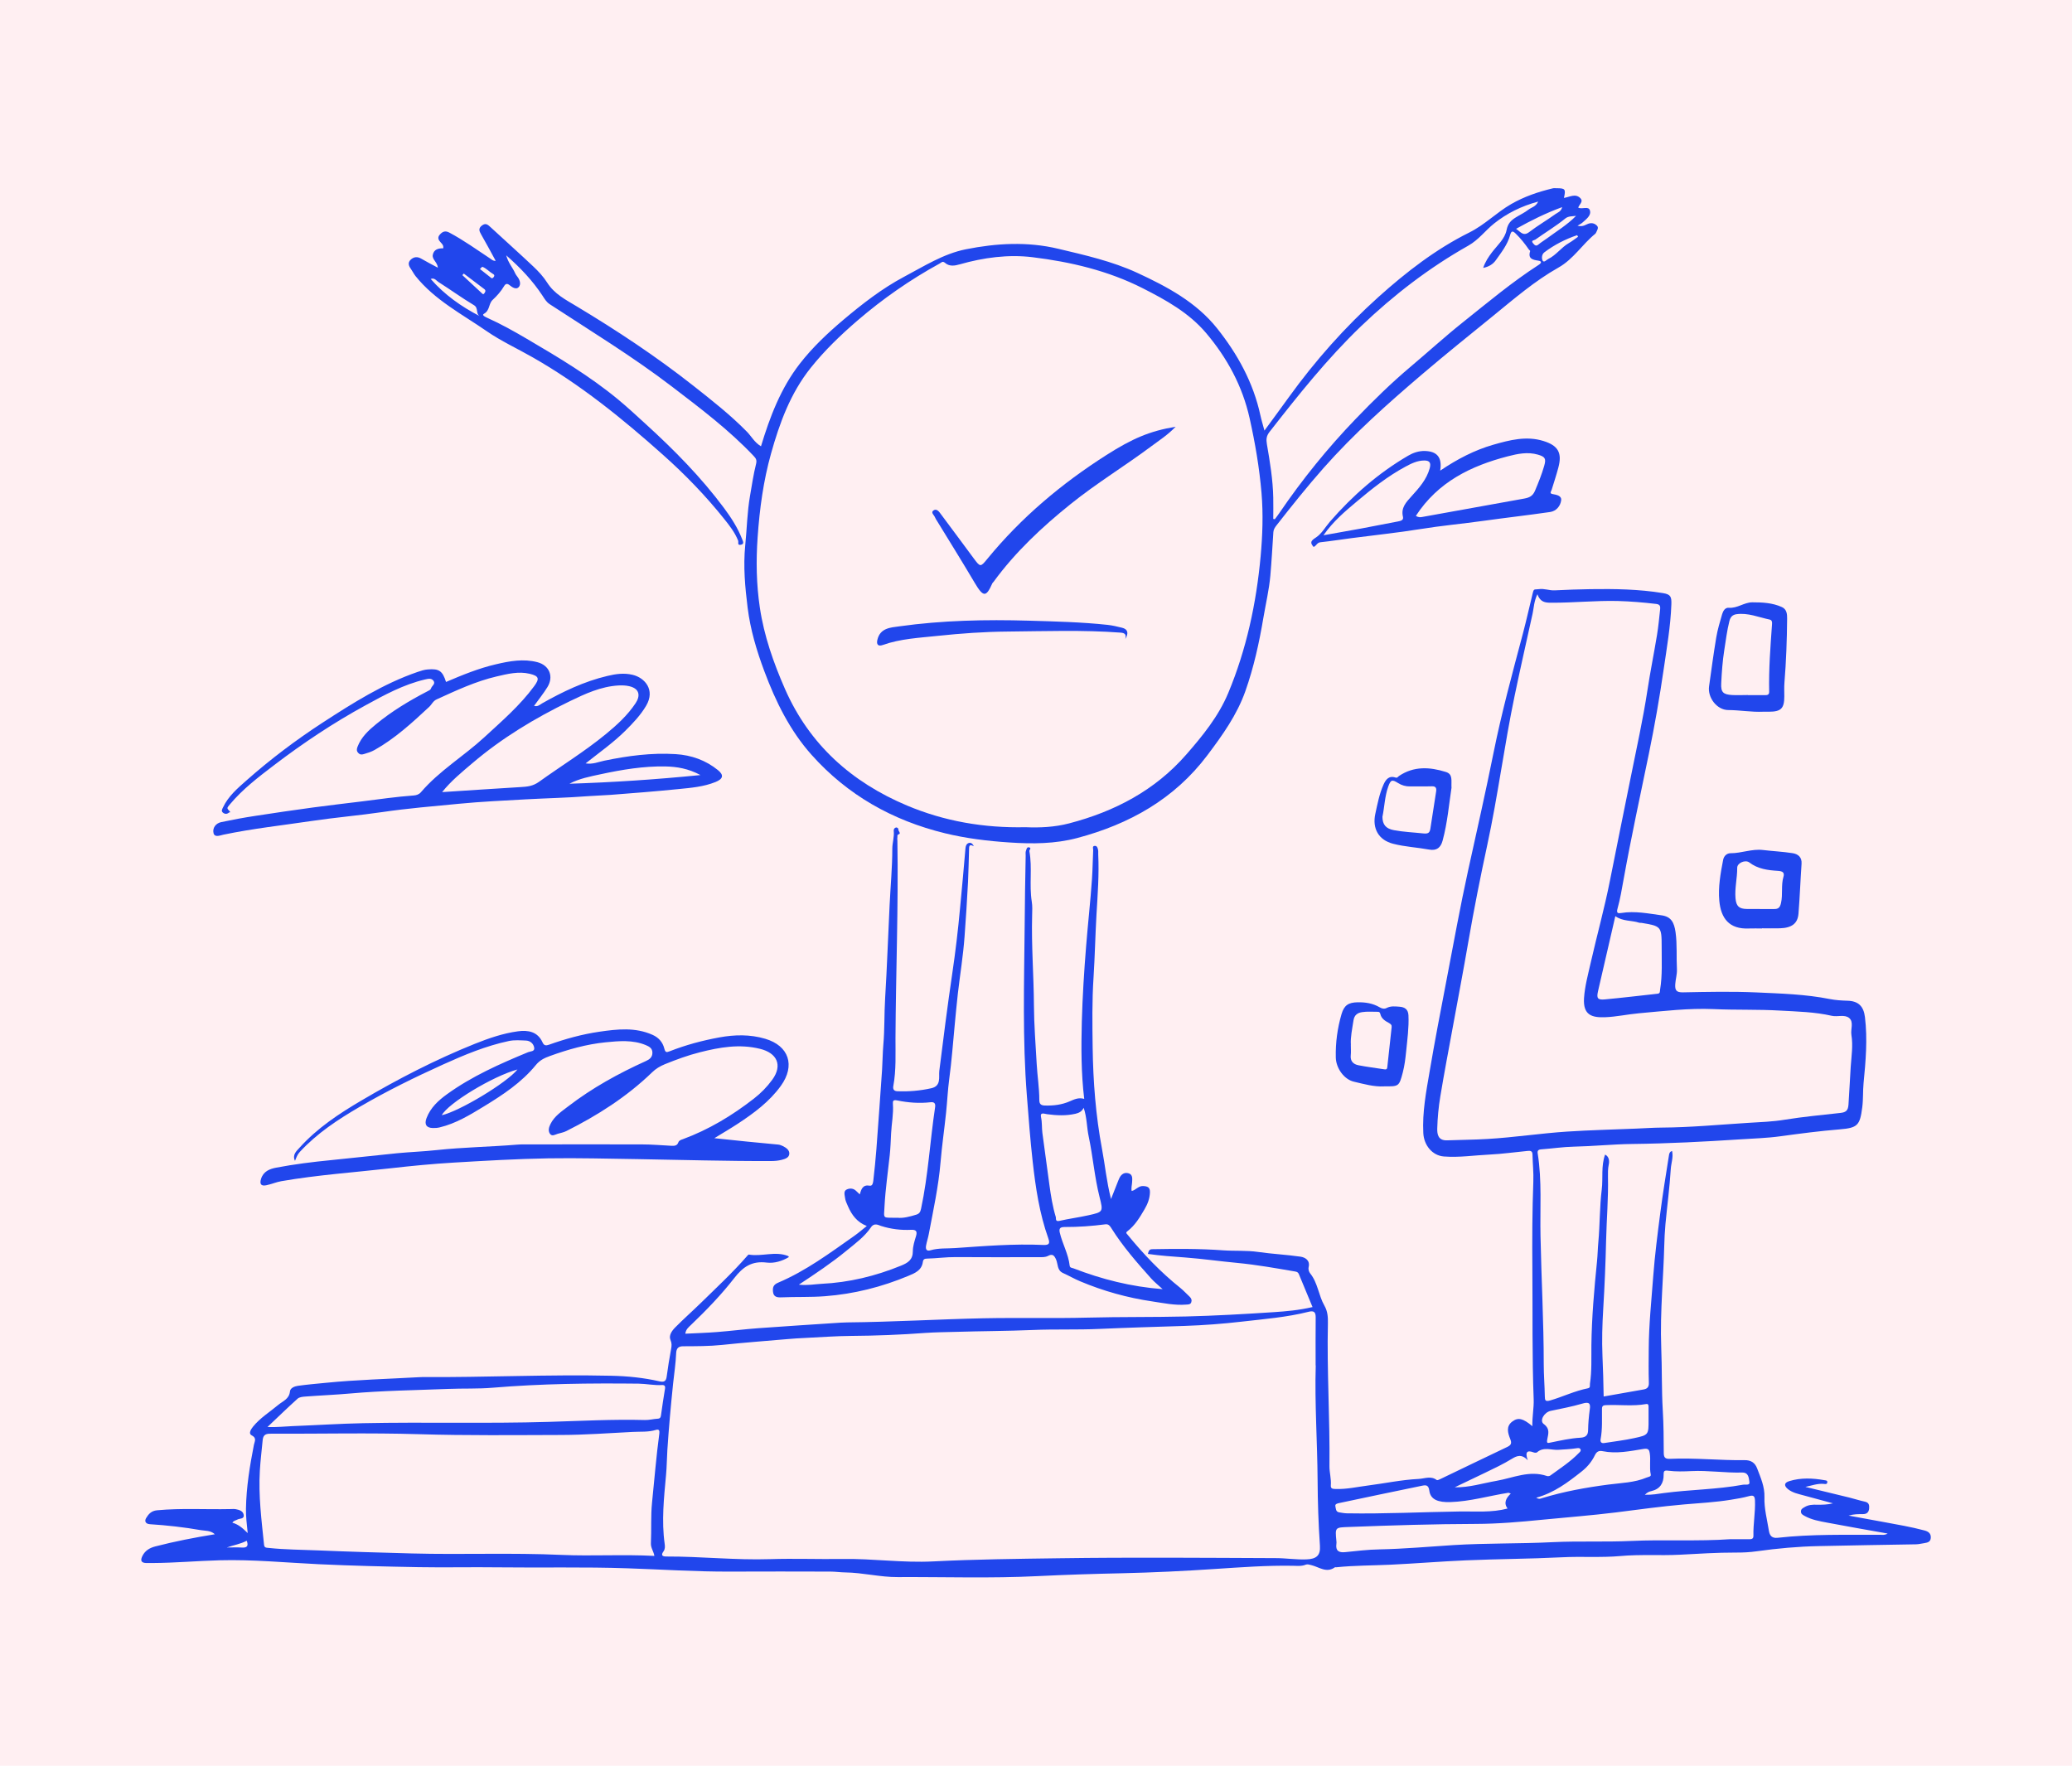 <svg width="704" height="600" viewBox="0 0 704 600" fill="none" xmlns="http://www.w3.org/2000/svg">
<rect width="704" height="600" fill="#FFEFF2"/>
<g clip-path="url(#clip0_4516_10334)">
<path d="M445.97 444.171C444.425 440.452 442.859 436.712 441.313 432.952C441.069 432.363 440.682 432.159 440.052 432.058C433.503 430.94 426.954 429.761 420.304 429.131C414.467 428.582 408.63 427.749 402.793 427.302C398.542 426.977 394.312 426.712 390.021 426.082C390.265 425.208 390.367 424.497 391.485 424.477C399.519 424.334 407.552 424.273 415.565 424.863C419.531 425.147 423.497 424.842 427.463 425.412C432.242 426.103 437.083 426.326 441.862 427.017C443.489 427.261 445.157 428.277 444.648 430.513C444.445 431.407 444.75 432.18 445.177 432.728C447.78 435.96 448.004 440.208 449.997 443.663C451.116 445.614 451.217 447.606 451.177 449.699C450.811 465.878 451.889 482.036 451.706 498.214C451.685 500.369 452.356 502.523 452.173 504.718C452.072 505.938 452.885 505.918 453.76 505.958C457.502 506.1 461.142 505.247 464.803 504.779C470.538 504.048 476.213 502.828 482.009 502.544C484.063 502.442 486.158 501.405 488.151 502.909C488.375 503.072 489.066 502.747 489.473 502.544C497.018 498.926 504.543 495.267 512.089 491.69C513.451 491.04 513.716 490.43 513.126 488.967C512.333 486.975 511.621 484.699 513.817 483.052C515.831 481.548 517.438 481.934 520.651 484.617C520.57 481.345 521.2 478.439 521.098 475.552C520.529 460.776 520.773 446 520.651 431.224C520.57 421.326 520.61 411.428 520.976 401.53C521.098 398.461 520.753 395.372 520.692 392.282C520.671 391.042 519.919 391.002 519.065 391.083C514.753 391.49 510.441 392.12 506.109 392.323C500.944 392.567 495.778 393.38 490.592 392.973C486.626 392.668 483.799 389.132 483.595 385.026C483.229 377.953 484.551 371.043 485.731 364.153C487.48 353.808 489.473 343.523 491.446 333.219C493.846 320.719 496.103 308.158 498.828 295.74C501.757 282.448 504.767 269.176 507.452 255.822C510.197 242.164 513.858 228.73 517.438 215.275C518.637 210.722 519.654 206.129 520.773 201.555C521.18 199.909 521.302 200.417 522.786 200.194C524.718 199.909 526.406 200.702 528.257 200.6C532.304 200.397 536.352 200.255 540.379 200.194C548.595 200.072 556.852 200.194 565.008 201.535C567.611 201.962 567.977 202.714 567.875 205.397C567.611 212.815 566.33 220.092 565.272 227.388C563.869 237.063 562.181 246.676 560.208 256.249C557.279 270.436 554.208 284.582 551.646 298.829C551.056 302.142 550.487 305.476 549.592 308.707C549.124 310.353 549.754 310.414 550.893 310.232C555.49 309.48 560.025 310.414 564.52 311.024C567.814 311.471 568.831 313.463 569.299 316.756C569.889 320.963 569.543 325.17 569.767 329.377C569.848 331.105 569.299 332.731 569.197 334.438C569.075 336.471 569.543 337.243 571.821 337.202C580.119 337.04 588.417 336.857 596.694 337.223C605.053 337.609 613.453 337.832 621.71 339.479C623.682 339.865 625.716 339.987 627.709 340.048C631.391 340.149 633.201 341.897 633.648 345.596C634.563 353.117 633.912 360.576 633.18 368.055C632.916 370.779 633.099 373.523 632.733 376.287C631.94 382.404 631.187 383.258 625.025 383.766C618.293 384.315 611.622 385.189 604.931 386.104C600.396 386.734 595.779 386.856 591.183 387.16C578.98 387.953 566.797 388.583 554.554 388.725C547.944 388.807 541.314 389.498 534.684 389.64C530.983 389.721 527.301 390.29 523.62 390.555C522.624 390.636 522.319 391.042 522.461 391.937C523.946 401.266 523.213 410.676 523.417 420.066C523.702 434.578 524.515 449.069 524.515 463.581C524.515 467.179 524.82 470.857 524.881 474.496C524.901 475.796 525.023 476.365 526.691 475.878C531.003 474.618 535.07 472.626 539.484 471.752C540.46 471.569 540.135 470.796 540.216 470.207C540.867 465.858 540.663 461.467 540.704 457.077C540.826 447.545 541.66 438.074 542.616 428.602C542.839 426.448 542.86 424.253 543.063 422.099C543.612 416.143 543.49 410.127 544.222 404.213C544.711 400.29 543.938 396.266 545.361 392.323C546.826 393.055 546.826 394.701 546.602 395.717C546.297 397.181 546.317 398.603 546.338 400.026C546.5 407.16 545.87 414.294 545.707 421.428C545.524 429.192 545.199 436.956 544.731 444.7C544.406 450.065 544.243 455.411 544.467 460.736C544.67 465.268 544.792 469.801 544.873 474.536C549.531 473.723 553.985 472.931 558.459 472.138C559.72 471.914 560.289 471.284 560.228 469.821C560.106 466 560.167 462.179 560.188 458.358C560.228 450.106 561.103 441.915 561.713 433.704C562.262 426.509 563.177 419.334 564.113 412.16C564.967 405.575 566.045 399.01 567.082 392.445C567.164 391.977 567.326 391.307 568.119 391.124C568.608 393.238 567.794 395.25 567.672 397.282C567.286 403.542 566.452 409.762 565.862 416.001C565.638 418.481 565.516 421.021 565.455 423.481C565.313 428.745 564.987 434.009 564.723 439.253C564.418 445.492 564.194 451.732 564.438 457.972C564.723 465.106 564.54 472.26 564.967 479.374C565.252 484.17 565.272 488.926 565.292 493.702C565.292 495.349 565.862 495.776 567.408 495.715C575.848 495.328 584.288 496.284 592.728 496.162C594.884 496.121 596.287 497.015 597.02 498.966C598.219 502.117 599.623 505.206 599.501 508.743C599.379 512.625 600.416 516.385 601.026 520.206C601.291 521.811 602.063 522.767 603.995 522.543C615.629 521.242 627.323 521.568 638.997 521.527C639.668 521.527 640.4 521.689 641.356 521.1C634.319 519.84 627.567 518.681 620.856 517.401C618.191 516.893 615.486 516.446 613.066 515.064C612.476 514.718 611.948 514.474 611.907 513.682C611.866 512.767 612.497 512.503 613.147 512.117C614.469 511.304 615.893 511.263 617.357 511.304C619.127 511.324 620.917 511.304 622.788 510.836C619.493 509.942 616.178 509.068 612.883 508.153C611.032 507.645 609.121 507.279 607.555 506.06C606.151 504.942 606.07 503.865 607.921 503.296C611.866 502.076 615.873 502.259 619.879 502.97C620.327 503.052 620.957 503.011 620.856 503.743C620.754 504.434 620.123 504.271 619.696 504.231C617.561 504.027 615.568 504.8 613.412 505.247C618.374 506.446 623.357 507.645 628.32 508.865C630.109 509.312 631.838 509.881 633.628 510.267C635.031 510.572 635.173 511.466 635.072 512.625C634.95 513.885 634.258 514.495 632.997 514.495C631.391 514.495 629.763 514.495 628.096 515.003C632.021 515.714 635.926 516.425 639.851 517.157C644.569 518.031 649.288 518.824 653.925 520.064C655.267 520.429 656.121 521.12 656.02 522.563C655.938 523.844 655.084 524.169 653.864 524.352C652.928 524.474 651.993 524.738 651.017 524.759C639.973 524.921 628.93 525.145 617.886 525.368C610.91 525.511 603.914 526.141 596.959 527.116C594.579 527.462 592.098 527.584 589.718 527.563C583.393 527.543 577.068 527.97 570.763 528.295C564.032 528.641 557.279 528.132 550.588 528.742C543.917 529.332 537.287 528.823 530.637 529.169C519.776 529.718 508.916 529.738 498.076 530.206C489.534 530.571 480.992 531.283 472.43 531.689C466.288 531.974 460.146 531.933 454.024 532.563C453.861 532.563 453.658 532.502 453.536 532.584C450.668 534.636 448.167 532.462 445.543 531.831C444.892 531.669 444.221 531.445 443.672 531.669C442.248 532.258 440.784 532.075 439.34 532.055C430.514 531.892 421.687 532.563 412.901 533.132C402.325 533.844 391.77 534.352 381.174 534.596C371.615 534.799 362.056 535.104 352.498 535.571C336.654 536.364 320.832 535.815 305.009 535.896C299.07 535.937 293.192 534.392 287.213 534.311C285.505 534.291 283.817 534.027 282.108 534.027C270.8 534.006 259.513 533.966 248.205 534.027C236.511 534.088 224.857 533.295 213.183 532.909C198.56 532.401 183.937 532.766 169.315 532.584C160.285 532.462 151.275 532.685 142.245 532.523C130.957 532.319 119.69 532.055 108.403 531.527C97.156 530.998 85.909 529.88 74.642 530.185C67.035 530.388 59.449 531.079 51.823 531.12C51.091 531.12 50.358 531.12 49.626 531.12C47.776 531.039 47.715 530.084 48.406 528.681C49.321 526.872 50.867 525.978 52.718 525.49C59.307 523.783 65.978 522.482 72.995 521.344C71.51 519.982 69.72 520.206 68.215 519.942C62.5 518.946 56.745 518.295 50.948 517.929C49.403 517.828 49.036 516.852 49.667 515.816C50.46 514.495 51.416 513.377 53.389 513.194C61.666 512.421 69.923 512.97 78.201 512.787C78.852 512.787 79.523 512.706 80.153 512.828C81.272 513.052 82.533 513.417 82.777 514.657C83.123 516.283 81.394 515.897 80.621 516.364C80.113 516.669 79.401 516.669 78.953 517.421C80.865 517.929 82.329 519.129 84.16 520.938C83.835 517.767 83.529 515.226 83.57 512.665C83.692 505.308 84.872 498.113 86.275 490.938C86.499 489.8 87.353 488.662 85.482 487.707C84.343 487.117 85.258 485.674 85.97 484.78C88.39 481.792 91.665 479.8 94.573 477.361C96.119 476.081 98.274 475.39 98.519 472.809C98.62 471.67 100.023 471.081 101.122 470.918C104.315 470.471 107.528 470.187 110.721 469.882C121.114 468.845 131.547 468.581 141.96 467.992C142.448 467.971 142.936 467.931 143.424 467.931C164.881 468.073 186.317 466.996 207.773 467.484C213.244 467.606 218.695 468.154 224.044 469.374C225.61 469.74 226.322 469.374 226.525 467.707C226.932 464.618 227.44 461.528 228.01 458.459C228.213 457.362 228.315 456.508 227.806 455.309C227.176 453.825 228.233 452.26 229.393 451.082C232.24 448.195 235.291 445.513 238.178 442.687C243.507 437.464 248.998 432.383 253.9 426.733C254.042 426.57 254.286 426.285 254.428 426.306C258.862 427.078 263.418 425.025 267.811 426.814C267.872 426.834 267.912 426.936 268.034 427.159C265.716 428.562 262.991 429.334 260.53 429.029C255.466 428.399 252.476 430.432 249.446 434.334C245.032 440.005 239.989 445.228 234.762 450.228C233.969 451 233.033 451.691 232.85 453.195C236.49 453.012 240.07 452.911 243.649 452.626C248.307 452.26 252.944 451.671 257.601 451.325C266.957 450.634 276.332 450.065 285.688 449.435C286.42 449.395 287.152 449.354 287.884 449.354C303.3 449.212 318.696 448.277 334.112 447.952C345.969 447.708 357.846 448.033 369.703 447.728C380.767 447.443 391.811 447.606 402.854 447.342C412.82 447.098 422.765 446.529 432.71 445.878C437.022 445.594 441.374 445.208 445.909 444.151L445.97 444.171ZM447.008 463.967C447.008 458.52 446.967 453.073 447.028 447.626C447.048 445.736 446.316 445.309 444.567 445.757C437.144 447.626 429.517 448.216 421.951 449.09C415.464 449.842 408.935 450.33 402.407 450.553C392.766 450.858 383.126 451.143 373.486 451.569C365.941 451.915 358.396 451.61 350.85 451.935C342.186 452.301 333.482 452.301 324.818 452.565C321.34 452.667 317.862 452.687 314.384 452.931C305.985 453.561 297.565 453.886 289.145 453.947C284.04 453.988 278.936 454.374 273.851 454.618C271.614 454.72 269.336 454.862 267.099 455.065C259.879 455.695 252.639 456.224 245.439 456.996C240.985 457.464 236.551 457.443 232.097 457.464C230.552 457.464 229.799 458.134 229.738 459.821C229.596 463.276 229.067 466.691 228.701 470.126C227.928 477.646 227.237 485.166 226.749 492.727C226.566 495.552 226.566 498.377 226.301 501.182C225.589 508.987 224.735 516.771 225.833 524.596C225.955 525.45 226.016 526.364 225.427 527.177C224.593 528.336 224.857 528.905 226.362 528.905C238.117 528.864 249.852 530.185 261.628 529.799C269.824 529.535 278.041 529.86 286.237 529.738C296.507 529.575 306.676 531.1 317.028 530.571C331.346 529.84 345.725 529.697 360.084 529.494C384.53 529.149 408.996 529.352 433.463 529.453C436.94 529.453 440.418 530.023 443.916 529.88C447.292 529.758 448.696 528.539 448.472 525.267C447.963 517.828 447.719 510.369 447.679 502.95C447.597 489.963 446.662 476.975 447.048 463.988L447.008 463.967ZM522.359 201.921C521.18 204.381 521.159 206.494 520.732 208.486C518.698 217.795 516.563 227.063 514.631 236.392C511.112 253.241 508.957 270.355 505.316 287.183C502.977 298.057 500.801 308.951 498.91 319.926C497.242 329.621 495.391 339.296 493.622 348.97C492.178 356.836 490.673 364.702 489.371 372.588C488.781 376.144 488.436 379.783 488.334 383.4C488.273 385.453 488.619 387.628 491.751 387.486C496.327 387.303 500.903 387.303 505.479 387.018C514.489 386.49 523.417 385.108 532.406 384.518C540.236 384.01 548.087 383.827 555.917 383.502C558.825 383.38 561.754 383.177 564.642 383.156C574.445 383.096 584.166 382.161 593.928 381.551C598.118 381.287 602.328 381.165 606.436 380.474C612.7 379.457 619.025 378.888 625.309 378.177C627.14 377.974 627.913 377.405 628.055 375.372C628.36 371.104 628.523 366.836 628.808 362.568C629.052 358.97 629.641 355.291 629.052 351.674C628.726 349.722 629.926 347.304 628.299 345.922C626.753 344.621 624.313 345.617 622.381 345.17C616.605 343.849 610.707 343.727 604.87 343.401C597.345 342.954 589.779 343.239 582.234 342.893C573.753 342.527 565.272 343.564 556.812 344.316C552.968 344.662 549.165 345.515 545.341 345.657C540.968 345.8 537.816 345.027 538.202 339.133C538.487 335.028 539.585 331.085 540.48 327.101C542.595 317.792 545.158 308.606 547.009 299.236C549.327 287.468 551.747 275.72 554.107 263.952C556.059 254.237 558.215 244.542 559.72 234.725C560.676 228.404 561.957 222.124 562.994 215.803C563.482 212.876 563.747 209.909 564.072 206.962C564.174 205.966 563.971 205.356 562.689 205.214C558.357 204.706 554.046 204.34 549.673 204.218C542.107 204.035 534.582 204.848 527.037 204.807C525.023 204.807 523.335 204.645 522.359 201.921ZM222.335 528.681C222.071 527.137 221.074 525.917 221.156 524.413C221.379 519.799 221.074 515.206 221.542 510.572C222.356 502.747 222.966 494.881 224.023 487.077C224.145 486.203 223.942 485.532 222.884 485.877C220.302 486.69 217.556 486.426 214.953 486.568C206.858 486.975 198.764 487.585 190.69 487.605C174.602 487.646 158.535 487.829 142.428 487.341C125.547 486.833 108.626 487.239 91.705 487.178C89.977 487.178 89.387 487.89 89.244 489.394C88.919 492.849 88.492 496.284 88.288 499.759C87.78 508.194 88.858 516.527 89.712 524.88C89.814 525.958 90.444 525.897 91.197 525.978C96.851 526.588 102.525 526.588 108.179 526.832C118.795 527.279 129.432 527.584 140.048 527.868C156.949 528.315 173.85 527.584 190.751 528.356C201.204 528.823 211.678 528.132 222.335 528.702V528.681ZM90.851 484.902C94.126 485.024 96.729 484.699 99.352 484.597C107.365 484.292 115.379 483.764 123.392 483.601C144.421 483.174 165.471 483.784 186.5 483.154C197.36 482.829 208.241 482.239 219.122 482.524C220.566 482.564 222.01 482.158 223.474 482.077C224.328 482.016 224.491 481.609 224.593 480.857C225 477.849 225.467 474.841 225.955 471.833C226.098 470.979 225.752 470.593 224.939 470.634C222.254 470.797 219.61 470.207 216.966 470.166C200.431 469.983 183.897 470.166 167.403 471.549C162.4 471.975 157.356 471.752 152.332 471.955C141.187 472.402 130.022 472.524 118.877 473.52C113.813 473.967 108.728 474.17 103.664 474.557C102.81 474.618 101.732 474.739 101.142 475.248C97.807 478.256 94.573 481.386 90.871 484.902H90.851ZM588.051 523.031C590.084 523.031 592.118 523.031 594.152 523.031C595.006 523.031 595.799 523.031 595.759 521.811C595.657 517.828 596.45 513.885 596.287 509.901C596.226 508.275 595.718 507.991 594.213 508.397C592.22 508.946 590.145 509.291 588.091 509.617C582.844 510.47 577.536 510.755 572.228 511.202C564.459 511.873 556.73 512.95 549.002 513.925C540.785 514.942 532.508 515.572 524.251 516.385C516.685 517.137 509.079 517.807 501.493 517.828C487.134 517.868 472.776 518.316 458.437 518.864C453.617 519.047 453.597 518.885 454.065 523.641C454.105 523.966 454.126 524.291 454.065 524.616C453.739 526.954 454.878 527.645 457.034 527.421C460.898 527.035 464.762 526.547 468.627 526.486C477.047 526.324 485.426 525.551 493.805 525.023C505.052 524.332 516.36 524.596 527.627 524.027C536.474 523.6 545.321 524.027 554.188 523.62C565.455 523.092 576.763 523.803 588.051 523.011V523.031ZM548.839 311.309C546.866 319.845 544.914 328.321 542.961 336.796C542.412 339.194 542.799 339.824 545.239 339.601C551.219 339.052 557.198 338.32 563.177 337.67C564.154 337.568 563.95 336.857 564.052 336.247C564.865 331.349 564.56 326.41 564.581 321.491C564.581 314.805 564.357 314.683 557.686 313.585C557.442 313.544 557.178 313.626 556.954 313.544C554.33 312.67 551.341 313.138 548.839 311.309ZM513.289 507.503C512.841 507.361 512.617 507.218 512.414 507.259C505.865 508.296 499.459 510.206 492.768 510.409C488.741 510.531 486.016 509.637 485.629 506.487C485.385 504.576 484.449 504.596 483.229 504.84C473.833 506.771 464.437 508.743 455.041 510.734C454.472 510.856 453.516 511.039 453.719 511.832C453.902 512.584 453.8 513.722 455.021 513.905C455.895 514.027 456.79 514.23 457.665 514.23C470.477 514.454 483.29 513.783 496.103 513.6C501.391 513.519 506.801 514.047 512.211 512.604C510.807 510.633 511.743 509.027 513.309 507.523L513.289 507.503ZM521.973 508.926C522.929 509.515 523.417 509.251 523.966 509.068C531.328 506.812 538.874 505.45 546.521 504.454C550.873 503.885 555.327 503.824 559.476 502.076C560.066 501.832 561.042 501.771 560.879 501.06C560.35 498.641 560.92 496.182 560.533 493.784C560.371 492.727 560.086 492.076 558.459 492.341C553.863 493.093 549.246 494.068 544.528 493.113C543.287 492.869 542.494 493.215 541.884 494.495C540.826 496.69 539.301 498.519 537.328 500.064C532.711 503.702 528.074 507.259 521.952 508.926H521.973ZM494.293 505.389C499.174 505.491 503.75 504.007 508.448 503.194C514.122 502.198 519.614 499.515 525.593 501.548C525.939 501.67 526.467 501.588 526.752 501.385C530.067 498.966 533.545 496.731 536.433 493.743C536.758 493.418 537.247 493.052 537.023 492.524C536.738 491.873 536.026 492.076 535.518 492.137C533.525 492.442 531.511 492.503 529.498 492.646C527.078 492.808 524.474 491.528 522.237 493.499C522.013 493.702 521.403 493.662 521.058 493.519C518.922 492.706 518.068 493.296 519.085 496.202C516.99 493.946 515.302 494.719 513.675 495.715C510.787 497.483 507.757 498.926 504.706 500.389C501.228 502.036 497.771 503.702 494.313 505.369L494.293 505.389ZM560.127 482.382C560.127 480.999 560.127 479.617 560.127 478.235C560.127 477.687 560.167 476.935 559.313 477.097C554.798 477.91 550.263 477.26 545.727 477.463C544.914 477.504 544.324 477.585 544.304 478.642C544.263 482.117 544.487 485.593 543.836 489.048C543.673 489.881 544.019 490.511 545.036 490.349C548.432 489.82 551.869 489.414 555.225 488.682C560.167 487.625 560.147 487.524 560.127 482.382ZM558.866 507.93C561.367 507.991 563.381 507.604 565.333 507.34C574.261 506.161 583.312 506.141 592.179 504.515C593.033 504.353 594.64 504.861 594.396 503.56C594.172 502.361 594.233 500.308 591.894 500.369C586.139 500.531 580.424 499.597 574.668 499.881C572.085 500.003 569.462 500.084 566.899 499.759C565.476 499.576 565.252 499.82 565.252 501.08C565.292 503.987 564.031 505.979 561.103 506.67C560.411 506.832 559.74 507.035 558.866 507.93ZM540.135 479.069C540.541 476.752 539.85 476.284 537.592 476.955C534.074 477.991 530.454 478.662 526.874 479.414C524.678 479.882 522.969 482.747 524.515 483.886C526.752 485.552 526.04 487.259 525.715 489.068C525.451 490.552 525.837 490.389 526.996 490.146C530.291 489.475 533.606 488.723 536.941 488.54C538.955 488.438 539.565 487.524 539.585 485.999C539.626 483.642 539.829 481.325 540.135 479.069ZM77.082 525.836C78.77 525.836 80.479 525.754 82.167 525.856C83.977 525.978 84.485 525.307 83.835 523.539C81.699 524.677 79.421 525.002 77.082 525.836Z" fill="#2146EC"/>
<path d="M258.538 151.721C261.589 141.639 265.25 131.985 271.717 123.632C276.069 118.022 281.215 113.185 286.604 108.632C293.031 103.226 299.682 98.043 307.125 94.08C313.918 90.482 320.548 86.234 328.155 84.71C338.527 82.637 349.042 82.027 359.536 84.527C368.668 86.702 377.82 88.755 386.382 92.698C396.531 97.393 406.455 102.677 413.553 111.6C420.489 120.319 425.837 130.014 428.237 141.091C428.583 142.696 429.071 144.261 429.62 146.314C432.569 142.27 435.274 138.631 437.918 134.953C446.867 122.555 456.975 111.152 468.323 100.949C477.76 92.474 487.827 84.669 499.196 79.019C504.484 76.397 508.47 72.21 513.453 69.345C517.907 66.784 522.646 65.178 527.588 63.999C527.974 63.898 528.401 63.959 528.808 63.959C531.818 63.959 532.062 64.243 531.37 67.251C533.282 66.987 535.316 65.585 537.004 67.393C538.062 68.532 536.536 69.507 536.231 70.544C537.594 71.275 539.75 69.832 540.217 71.56C540.685 73.288 538.895 74.507 537.655 75.645C537.309 75.971 536.841 76.174 535.987 76.702C537.98 77.21 538.895 76.194 539.953 75.93C541.092 75.666 541.926 76.031 542.556 76.641C543.329 77.393 542.617 78.287 542.272 79.08C542.211 79.222 542.109 79.365 541.987 79.466C537.594 83.043 534.604 88.064 529.499 90.929C521.466 95.462 514.49 101.498 507.372 107.291C499.277 113.876 491.142 120.4 483.21 127.168C471.476 137.168 459.985 147.412 449.734 158.997C444.162 165.297 438.935 171.842 433.769 178.447C433.22 179.159 432.712 179.87 432.651 180.785C432.325 185.683 432.061 190.602 431.634 195.5C431.207 200.378 430.068 205.134 429.254 209.951C427.831 218.406 426 226.759 423.132 234.869C420.265 242.958 415.343 249.828 410.238 256.616C398.991 271.555 383.677 280.071 365.983 284.766C358.458 286.758 350.77 286.798 342.961 286.27C335.537 285.782 328.236 284.888 321.057 283.14C303.302 278.811 287.967 270.193 275.764 256.515C268.382 248.242 263.562 238.426 259.697 228.08C257.074 221.068 254.938 213.894 254.023 206.516C253.149 199.504 252.498 192.451 253.21 185.277C253.779 179.687 253.861 174.037 254.837 168.468C255.467 164.85 255.996 161.192 256.891 157.635C257.216 156.314 256.83 155.745 256.077 154.952C247.718 146.091 238.017 138.794 228.377 131.416C215.076 121.234 200.799 112.535 186.807 103.388C185.586 102.596 185.017 101.519 184.264 100.38C180.99 95.442 176.983 91.133 172.001 86.763C172.713 89.405 174.197 90.929 174.99 92.759C175.214 93.267 175.56 93.714 175.906 94.181C176.699 95.259 177.044 96.681 176.251 97.555C175.417 98.49 174.095 97.677 173.221 96.966C172.367 96.254 171.797 96.336 171.269 97.23C170.231 98.998 168.869 100.523 167.384 101.905C165.981 103.206 166.469 105.523 164.435 106.62C163.52 107.128 165.065 107.779 165.655 108.043C170.292 110.136 174.726 112.616 179.078 115.177C189.756 121.437 200.392 127.798 209.971 135.705C213.205 138.388 216.297 141.253 219.408 144.099C229.069 152.899 238.221 162.167 246.03 172.675C248.471 175.968 250.688 179.403 252.172 183.244C252.478 184.016 252.945 184.89 251.684 185.114C250.403 185.358 251.013 184.26 250.79 183.691C249.671 180.907 247.841 178.549 245.99 176.252C239.746 168.448 232.811 161.273 225.347 154.627C211.497 142.249 197.098 130.583 180.868 121.355C175.702 118.408 170.211 115.888 165.371 112.535C156.991 106.742 147.738 101.986 141.189 93.816C140.599 93.064 140.172 92.189 139.623 91.397C138.85 90.34 138.464 89.243 139.562 88.226C140.599 87.251 141.799 87.129 143.101 87.881C144.87 88.917 146.7 89.852 148.775 90.97C148.632 89.08 146.741 88.165 147.046 86.6C147.392 84.791 148.897 84.324 150.585 84.385C150.768 83.45 150.28 82.942 149.792 82.434C148.999 81.6 148.51 80.747 149.466 79.69C150.382 78.674 151.276 78.308 152.639 79.019C157.54 81.621 162.035 84.873 166.652 87.921C167.12 88.226 167.486 88.694 168.421 88.633C166.733 85.543 165.147 82.556 163.459 79.629C162.767 78.45 162.503 77.556 163.784 76.6C165.065 75.645 165.798 76.397 166.693 77.21C171.513 81.661 176.414 86.031 181.193 90.543C182.942 92.19 184.63 94.019 185.912 96.031C188.352 99.893 192.196 101.844 195.877 104.059C209.626 112.311 222.988 121.152 235.597 131.091C241.882 136.05 248.186 140.989 253.8 146.721C255.325 148.286 256.321 150.298 258.538 151.639V151.721ZM348.432 281.087C353.231 281.29 358.295 281.087 363.258 279.786C378.735 275.742 392.422 268.587 403.059 256.393C408.652 249.99 414.041 243.365 417.336 235.438C423.519 220.601 426.854 204.992 428.319 189.077C428.969 181.964 429.234 174.748 428.624 167.513C427.891 158.895 426.448 150.481 424.576 142.087C422.136 131.172 416.95 121.64 409.831 113.205C403.995 106.295 396.185 101.966 388.253 97.941C376.477 91.966 363.726 88.978 350.77 87.393C342.554 86.397 334.195 87.515 326.141 89.812C324.372 90.32 322.582 90.624 321.097 89.324C320.223 88.572 319.857 89.243 319.267 89.547C309.261 95.035 299.946 101.519 291.323 108.937C285.608 113.856 280.178 119.079 275.439 125.014C268.565 133.632 264.884 143.713 261.975 154.119C259.372 163.407 258.091 172.899 257.42 182.553C256.85 190.602 256.993 198.569 258.172 206.455C259.596 216.068 262.809 225.194 266.714 234.117C275.053 253.08 289.391 265.803 308.142 273.709C320.874 279.075 334.317 281.392 348.452 281.087H348.432ZM432.651 176.334C432.813 176.374 432.976 176.395 433.139 176.435C433.667 175.724 434.217 175.033 434.705 174.301C442.453 162.919 451.077 152.269 460.615 142.351C466.574 136.152 472.736 130.115 479.326 124.567C485.265 119.567 491.02 114.303 497.101 109.466C505.48 102.779 513.717 95.868 522.747 90.035C523.825 89.344 523.906 88.755 522.686 88.572C520.693 88.267 519.086 87.921 519.9 85.32C519.941 85.198 519.595 84.954 519.452 84.771C518.131 82.84 516.666 81.011 514.978 79.365C513.941 78.348 513.473 78.45 513.087 79.893C512.212 83.145 510.117 85.747 508.226 88.43C507.27 89.771 505.887 90.645 503.935 91.031C504.667 88.877 505.745 87.312 506.904 85.767C508.755 83.328 511.317 81.153 511.887 78.165C512.314 75.95 513.412 74.873 515.019 73.877C516.443 72.983 518.008 72.271 519.33 71.235C520.307 70.463 521.812 70.279 522.625 68.491C516.87 70.056 512.029 72.475 507.718 75.889C504.687 78.287 502.45 81.458 498.891 83.47C485.549 90.99 473.489 100.279 462.425 110.868C450.955 121.884 441.091 134.282 431.329 146.782C430.271 148.143 430.169 149.322 430.454 150.948C431.491 156.964 432.488 162.98 432.61 169.098C432.671 171.517 432.61 173.935 432.61 176.334H432.651ZM163.011 107.433C161.547 106.579 162.645 104.669 161.059 103.714C156.93 101.234 153.005 98.389 148.938 95.807C148.246 95.36 147.656 94.303 146.334 94.791C151.073 100.197 156.707 104.161 163.011 107.433ZM515.121 77.759C516.585 78.714 517.52 80.442 519.574 78.857C522.442 76.662 525.574 74.853 528.503 72.739C529.215 72.21 530.374 71.966 530.781 70.381C525.147 72.434 520.164 74.934 515.1 77.759H515.121ZM535.54 73.349C534.238 73.531 532.875 73.389 531.838 74.243C528.604 76.885 525.025 79.019 521.629 81.438C521.303 81.661 520.002 81.661 520.896 82.678C521.364 83.206 521.832 83.836 522.686 83.104C523.54 82.373 524.517 81.804 525.432 81.133C528.828 78.613 532.509 76.418 535.519 73.328L535.54 73.349ZM536.17 80.442C536.069 80.259 535.967 80.096 535.865 79.913C531.859 81.275 528.137 83.165 524.74 85.726C523.683 86.519 523.866 88.003 524.09 88.47C524.578 89.446 525.411 88.308 526.042 88.003C528.747 86.702 530.455 84.08 533.059 82.596C534.157 81.966 535.153 81.153 536.191 80.442H536.17ZM157.581 92.962L157.093 93.49C159.269 95.502 161.425 97.535 163.601 99.527C163.866 99.771 164.171 100.218 164.537 99.689C164.862 99.242 165.208 98.734 164.537 98.226C162.218 96.458 159.879 94.71 157.561 92.942L157.581 92.962ZM163.845 90.645C163.581 90.909 163.316 91.153 163.072 91.417C164.211 92.311 165.35 93.206 166.469 94.1C166.835 94.405 167.16 94.832 167.648 94.263C168.014 93.836 168.116 93.429 167.526 93.104C166.245 92.373 165.269 91.153 163.845 90.645Z" fill="#2146EC"/>
<path d="M377.473 407.468C378.368 405.192 379.039 403.525 379.69 401.858C379.893 401.33 380.096 400.801 380.34 400.293C380.991 398.952 382.09 398.261 383.513 398.708C384.977 399.155 384.693 400.72 384.652 401.736C384.611 402.671 384.286 403.606 384.51 404.704C385.913 404.399 386.788 402.956 388.354 403.017C389.899 403.078 390.794 403.423 390.713 405.232C390.631 407.326 389.92 409.134 388.882 410.903C387.296 413.626 385.669 416.35 383.147 418.301C382.374 418.89 382.7 419.073 383.086 419.52C388.476 426.126 394.333 432.284 401.004 437.609C402.143 438.524 403.119 439.622 404.197 440.617C404.827 441.187 405.01 441.878 404.726 442.589C404.441 443.28 403.729 443.26 403.058 443.3C399.153 443.625 395.329 442.792 391.506 442.223C383.066 440.983 374.89 438.707 367.019 435.394C365.026 434.561 363.135 433.463 361.162 432.569C359.148 431.675 359.494 429.561 358.843 428.036C358.172 426.451 357.521 426.004 356.098 426.756C355.101 427.264 354.064 427.183 353.027 427.183C343.59 427.183 334.174 427.244 324.737 427.162C321.483 427.122 318.249 427.61 315.015 427.671C314.161 427.671 313.673 427.894 313.551 428.829C313.165 431.654 310.887 432.609 308.67 433.524C299.579 437.325 290.183 439.703 280.299 440.455C275.336 440.841 270.414 440.617 265.472 440.841C264.069 440.902 262.828 440.719 262.645 438.971C262.503 437.548 262.666 436.573 264.415 435.841C273.811 431.857 281.966 425.78 290.264 419.947C291.647 418.972 292.908 417.874 294.515 416.594C291.22 415.333 289.41 412.854 288.129 409.927C287.722 408.972 287.213 407.996 287.112 406.98C287.01 406.025 286.502 404.683 287.763 404.155C288.8 403.708 290 403.769 290.915 404.704C291.24 405.049 291.606 405.374 292.135 405.862C292.623 404.053 293.152 402.468 295.511 402.895C296.488 403.078 296.65 401.818 296.732 401.106C297.138 397.59 297.504 394.054 297.769 390.537C298.44 381.534 299.091 372.509 299.701 363.506C299.884 360.68 299.884 357.855 300.128 355.03C300.596 349.786 300.413 344.502 300.738 339.258C301.389 328.669 301.735 318.08 302.263 307.511C302.569 301.129 303.179 294.768 303.179 288.386C303.179 286.373 303.89 284.402 303.667 282.349C303.606 281.8 303.87 281.374 304.338 281.211C304.806 281.048 305.273 281.496 305.233 281.78C305.151 282.41 306.209 283.162 305.436 283.447C304.663 283.731 304.989 284.158 304.907 284.524C304.826 284.91 304.887 285.337 304.907 285.743C305.273 308.101 304.379 330.437 304.257 352.774C304.236 358.14 304.521 363.628 303.524 369.014C303.321 370.111 303.728 370.761 304.867 370.802C308.751 370.965 312.595 370.64 316.419 369.786C319.896 369.014 318.9 365.924 319.144 363.892C320.527 352.835 321.93 341.779 323.557 330.742C324.635 323.446 325.51 316.108 326.181 308.731C326.811 301.922 327.482 295.113 328.032 288.304C328.093 287.552 328.316 286.821 328.987 286.516C329.699 286.211 330.411 286.475 330.858 287.552C329.191 286.638 329.292 287.695 329.252 288.711C329.13 292.349 329.089 295.987 328.906 299.625C328.581 305.844 328.194 312.043 327.726 318.243C327.259 324.726 326.201 331.149 325.449 337.612C325.042 341.128 324.737 344.644 324.391 348.181C323.801 354.339 323.354 360.518 322.52 366.636C322.012 370.457 321.849 374.318 321.442 378.16C320.852 383.749 320.039 389.318 319.571 394.907C318.879 403.139 317.11 411.187 315.585 419.277C315.341 420.618 314.893 421.898 314.649 423.24C314.446 424.358 314.71 425.293 316.175 424.845C318.92 424.032 321.808 424.297 324.594 424.093C334.54 423.402 344.485 422.589 354.471 423.037C356.443 423.118 356.81 422.569 356.179 420.781C353.169 412.346 351.867 403.566 350.871 394.684C350.037 387.245 349.488 379.786 348.898 372.306C347.393 353.181 347.963 334.014 348.146 314.869C348.227 306.84 348.308 298.792 348.491 290.764C348.491 290.194 348.39 289.564 348.593 289.077C348.776 288.65 348.837 287.776 349.59 287.918C350.647 288.121 349.671 288.772 349.752 289.219C350.79 294.91 349.651 300.702 350.566 306.393C350.81 307.897 350.729 309.483 350.688 311.007C350.403 321.251 351.237 331.454 351.298 341.677C351.339 348.282 351.867 354.908 352.234 361.514C352.457 365.599 353.128 369.684 353.128 373.79C353.128 375.152 353.678 375.619 355.02 375.66C357.949 375.741 360.775 375.416 363.501 374.217C364.965 373.587 366.429 372.835 368.382 373.404C367.324 364.562 367.345 355.843 367.568 347.124C367.812 338.567 368.341 330.011 369.033 321.474C369.643 313.852 370.497 306.251 371.026 298.609C371.249 295.377 371.27 292.146 371.432 288.914C371.453 288.386 370.985 287.41 372.063 287.43C372.795 287.43 372.978 288.243 373.1 288.853C373.202 289.32 373.1 289.829 373.141 290.316C373.466 297.146 372.958 303.954 372.551 310.743C372.144 317.856 372.002 324.97 371.555 332.063C371.026 340.031 371.148 347.978 371.249 355.904C371.412 367.51 372.287 379.054 374.442 390.497C375.459 395.862 375.947 401.33 377.473 407.366V407.468ZM368.219 376.412C367.507 377.814 366.49 378.2 365.372 378.465C362.179 379.196 358.986 379.034 355.772 378.607C354.837 378.485 353.291 377.773 353.718 379.664C354.105 381.432 353.942 383.2 354.166 384.948C354.938 390.822 355.752 396.675 356.545 402.549C357.054 406.289 357.643 410.008 358.742 413.606C358.843 413.972 358.477 415.191 359.901 414.866C363.175 414.114 366.511 413.687 369.785 412.956C374.87 411.838 374.87 411.777 373.588 406.716C371.88 399.968 371.351 392.997 369.907 386.188C369.236 383.078 369.338 379.847 368.199 376.412H368.219ZM304.928 413.789C306.799 414.012 309.056 413.443 311.293 412.752C312.29 412.447 312.697 411.919 312.941 410.76C315.381 399.358 315.992 387.712 317.72 376.229C317.903 375.009 317.497 374.379 316.154 374.542C312.351 374.989 308.568 374.684 304.867 373.932C303.484 373.648 303.301 374.074 303.382 375.152C303.626 378.485 302.935 381.757 302.772 385.07C302.65 387.55 302.569 390.07 302.304 392.55C301.694 398.301 300.84 404.033 300.535 409.805C300.291 414.439 299.721 413.687 304.928 413.809V413.789ZM395.004 438.036C393.458 436.613 392.197 435.618 391.14 434.439C386.299 429.032 381.52 423.565 377.636 417.386C377.168 416.634 376.7 415.882 375.581 416.025C371.026 416.614 366.429 416.959 361.833 416.939C360.389 416.939 359.698 417.244 360.084 418.87C360.979 422.671 363.013 426.126 363.44 430.069C363.521 430.841 364.233 430.801 364.721 430.984C374.32 434.683 384.184 437.223 395.004 438.056V438.036ZM271.452 436.532C274.441 436.857 276.76 436.37 279.078 436.248C288.474 435.8 297.443 433.626 306.148 430.069C308.487 429.114 310.155 428.077 310.155 425.171C310.155 423.463 310.724 421.715 311.232 420.049C311.721 418.403 311.273 417.813 309.565 417.894C306.087 418.057 302.691 417.651 299.335 416.573C298.501 416.309 297.037 415.394 295.959 417C293.762 420.252 290.569 422.569 287.559 425.028C282.617 429.093 277.289 432.65 271.452 436.512V436.532Z" fill="#2146EC"/>
<path d="M100.229 394.46C99.253 392.367 100.697 391.188 101.815 389.948C107.835 383.282 115.258 378.383 122.905 373.892C135.23 366.636 147.941 360.071 161.242 354.725C166.022 352.815 170.882 351.128 175.987 350.437C179.424 349.969 182.699 350.538 184.346 354.217C184.855 355.355 185.546 355.335 186.482 355.01C192.074 353.018 197.789 351.433 203.667 350.579C209.728 349.705 215.829 348.994 221.747 351.656C223.842 352.591 225.164 354.177 225.693 356.229C226.059 357.611 226.364 357.693 227.544 357.225C233.015 355.071 238.648 353.567 244.424 352.51C249.651 351.555 254.857 351.453 260.003 352.977C268.057 355.355 270.294 362.063 265.311 368.973C261.427 374.359 256.159 378.241 250.688 381.839C248.227 383.464 245.685 384.928 242.716 386.757C246.743 387.184 250.302 387.55 253.841 387.916C257.359 388.261 260.898 388.566 264.437 388.932C264.986 388.993 265.535 389.216 266.043 389.46C267.162 390.029 268.301 390.842 268.179 392.123C268.057 393.363 266.857 393.789 265.596 394.115C264.396 394.419 263.216 394.521 262.016 394.521C246.905 394.582 231.794 394.115 216.704 393.871C206.555 393.728 196.386 393.444 186.238 393.606C175.54 393.789 164.862 394.419 154.185 395.05C147.026 395.476 139.867 396.167 132.729 396.98C120.343 398.383 107.876 399.236 95.571 401.371C93.843 401.675 92.195 402.407 90.467 402.753C88.697 403.118 88.148 402.326 88.697 400.578C89.49 398.017 91.646 397.184 93.822 396.777C99.985 395.598 106.208 394.826 112.452 394.216C119.997 393.485 127.522 392.59 135.047 391.859C139.46 391.432 143.914 391.289 148.328 390.802C157.419 389.826 166.571 389.704 175.682 388.952C177.126 388.83 178.611 388.871 180.075 388.871C192.746 388.871 205.436 388.83 218.107 388.871C221.442 388.871 224.757 389.176 228.072 389.338C229.069 389.379 230.045 389.399 230.472 388.2C230.716 387.489 231.428 387.306 231.998 387.103C240.824 383.851 248.776 379.054 256.159 373.302C258.518 371.473 260.613 369.339 262.403 366.88C265.982 361.941 264.009 357.815 258.234 356.392C251.237 354.664 244.505 355.864 237.774 357.571C233.747 358.587 229.822 360.03 225.957 361.595C224.31 362.266 222.825 363.14 221.524 364.42C212.961 372.692 203.037 379.013 192.42 384.338C191.505 384.806 190.447 384.969 189.471 385.273C188.576 385.538 187.539 386.29 186.827 385.212C186.177 384.216 186.482 383.078 187.01 382.001C188.353 379.237 190.875 377.631 193.132 375.883C201.247 369.664 210.155 364.745 219.47 360.538C220.69 359.989 221.686 359.258 221.666 357.672C221.646 356.148 220.527 355.599 219.429 355.132C214.995 353.282 210.277 353.729 205.742 354.177C199.294 354.827 193.03 356.595 186.909 358.811C184.977 359.502 183.39 360.254 182.028 361.941C177.167 367.875 170.842 372.042 164.374 375.985C159.636 378.871 154.917 381.757 149.426 383.078C148.613 383.282 147.819 383.322 147.026 383.302C144.83 383.241 144.118 382.042 144.931 379.908C146.294 376.371 148.918 373.953 151.907 371.798C160.388 365.68 169.845 361.494 179.445 357.53C180.218 357.205 181.763 357.368 181.499 355.965C181.255 354.624 180.177 353.668 178.753 353.587C176.821 353.506 174.808 353.343 172.937 353.729C165.127 355.376 157.785 358.445 150.545 361.717C140.884 366.087 131.366 370.762 122.214 376.107C114.852 380.395 107.733 385.07 101.876 391.411C101.042 392.306 100.676 393.342 100.229 394.46ZM175.825 363.404C167.323 365.741 152.253 374.908 150.097 378.952C156.015 377.652 172.184 367.957 175.825 363.404Z" fill="#2146EC"/>
<path d="M151.52 231.741C157.052 229.384 162.624 227.087 168.502 225.725C173.159 224.628 177.857 223.774 182.596 225.014C186.684 226.091 188.209 229.912 185.992 233.489C184.65 235.664 183.023 237.676 181.457 239.851C182.698 240.237 183.43 239.444 184.203 238.997C191.219 235.034 198.439 231.559 206.351 229.689C209.157 229.018 211.944 228.591 214.933 229.302C219.001 230.258 222.763 234.363 219.53 239.831C217.618 243.062 215.055 245.745 212.411 248.367C208.344 252.391 203.686 255.664 198.968 259.403C201.409 259.789 203.341 258.895 205.293 258.489C213.306 256.822 221.38 255.745 229.556 256.253C234.864 256.578 239.786 258.306 243.976 261.72C245.989 263.367 245.725 264.667 243.121 265.724C239.054 267.371 234.702 267.716 230.41 268.143C222.784 268.915 215.137 269.505 207.51 270.094C204.927 270.297 202.344 270.338 199.761 270.541C192.745 271.09 185.687 271.232 178.671 271.618C171.085 272.045 163.478 272.391 155.933 273.122C147.29 273.956 138.626 274.667 130.002 275.927C121.969 277.106 113.874 277.777 105.841 278.976C95.855 280.46 85.788 281.557 75.883 283.63C74.805 283.854 72.934 284.708 72.548 283.082C72.141 281.354 73.3 279.728 75.212 279.342C79.056 278.529 82.92 277.817 86.805 277.228C93.313 276.212 99.821 275.277 106.349 274.383C111.841 273.631 117.373 273.021 122.864 272.33C128.782 271.598 134.66 270.724 140.619 270.297C141.453 270.236 142.368 269.952 142.998 269.22C149.242 261.903 157.54 256.985 164.536 250.542C170.495 245.054 176.657 239.749 181.498 233.164C183.389 230.603 183.125 229.709 179.993 228.957C176.19 228.042 172.447 228.998 168.766 229.851C161.607 231.518 154.998 234.628 148.347 237.656C147.127 238.205 146.7 239.384 145.825 240.197C140.049 245.583 134.233 250.928 127.297 254.83C126.158 255.481 124.959 255.847 123.718 256.212C122.925 256.456 122.376 256.497 121.766 255.887C121.074 255.196 121.176 254.525 121.501 253.692C122.762 250.46 125.203 248.184 127.765 246.091C133.114 241.68 139.032 238.123 145.174 234.932C145.683 234.668 146.273 234.465 146.456 233.896C146.74 233.022 148.062 232.392 147.29 231.335C146.578 230.359 145.479 230.644 144.402 230.888C137.121 232.595 130.633 236.132 124.186 239.668C113.325 245.603 103.034 252.452 93.191 259.952C87.801 264.058 82.412 268.163 78.039 273.407C77.063 274.586 77.002 274.606 78.039 275.683C78.527 276.171 77.917 275.988 77.836 276.07C77.226 276.639 76.493 276.679 75.843 276.212C75.029 275.643 75.477 274.972 75.802 274.301C77.592 270.521 80.724 267.858 83.734 265.196C91.869 258.001 100.553 251.456 109.664 245.522C119.915 238.875 130.226 232.331 141.88 228.327C142.998 227.941 144.178 227.555 145.357 227.473C149.201 227.148 150.361 227.981 151.56 231.762L151.52 231.741ZM150.239 269.159C159.309 268.57 168.095 267.98 176.861 267.452C179.118 267.31 181.01 267.188 183.165 265.643C190.731 260.216 198.683 255.338 205.903 249.404C209.666 246.314 213.245 243.022 215.95 238.957C217.618 236.457 217.374 233.977 213.754 233.164C212.635 232.9 211.394 232.859 210.154 232.92C204.154 233.266 198.826 235.745 193.578 238.286C181.721 244.038 170.454 250.826 160.387 259.424C156.909 262.391 153.289 265.318 150.218 269.159H150.239ZM193.477 266.314C208.14 265.846 222.743 264.891 237.996 263.367C233.868 261.151 229.983 260.521 226.119 260.44C218.696 260.298 211.354 261.517 204.113 263.082C200.514 263.854 196.833 264.545 193.477 266.314Z" fill="#2146EC"/>
<path d="M489.352 159.913C495.189 155.97 501.026 152.942 507.392 151.112C512.964 149.527 518.598 148.043 524.414 149.852C529.418 151.397 530.821 153.897 529.479 158.876C528.807 161.417 527.974 163.937 527.201 166.437C527.018 167.027 526.346 167.657 527.506 167.88C528.868 168.124 530.638 168.429 530.434 170.014C530.19 171.945 528.767 173.673 526.692 173.978C519.147 175.075 511.561 175.929 504.016 176.986C496.857 177.982 489.677 178.632 482.539 179.79C474.851 181.03 467.102 181.823 459.374 182.839C455.794 183.307 452.215 183.876 448.615 184.262C447.456 184.384 447.212 185.563 446.317 185.847C445.036 184.384 445.341 183.774 447.09 182.656C449.022 181.416 450.283 179.12 451.849 177.29C459.537 168.429 468.282 160.787 478.431 154.852C480.139 153.856 482.051 153.185 484.186 153.246C488.233 153.368 490.064 155.401 489.332 159.913H489.352ZM481.095 175.299C481.949 175.868 482.62 175.766 483.23 175.664C494.802 173.591 506.354 171.478 517.927 169.405C519.615 169.1 520.774 168.551 521.526 166.803C522.706 163.998 523.845 161.193 524.679 158.267C525.391 155.787 524.943 155.198 522.543 154.486C519.025 153.47 515.608 154.202 512.313 155.055C499.765 158.307 488.579 163.754 481.074 175.278L481.095 175.299ZM449.673 181.884C454.188 181.071 458.337 180.359 462.506 179.587C466.675 178.815 470.824 177.982 474.993 177.189C475.929 177.006 476.966 176.762 476.681 175.604C475.929 172.535 477.78 170.644 479.549 168.673C482.132 165.827 484.715 162.982 485.772 159.1C486.281 157.25 485.732 156.458 483.881 156.478C481.542 156.498 479.529 157.494 477.536 158.571C471.556 161.783 466.248 165.99 461.082 170.339C457.015 173.754 452.907 177.209 449.673 181.884Z" fill="#2146EC"/>
<path d="M598.687 315.497C597.223 315.497 595.758 315.436 594.294 315.497C587.42 315.842 584.695 311.899 584.166 306.087C583.739 301.473 584.573 296.798 585.468 292.184C585.752 290.721 586.851 289.928 587.949 289.928C591.691 289.949 595.23 288.384 598.992 288.831C602.348 289.237 605.724 289.38 609.059 289.908C610.91 290.193 612.273 291.25 612.11 293.526C611.724 299.156 611.52 304.806 611.073 310.416C610.808 313.83 608.775 315.314 604.748 315.436C602.714 315.497 600.68 315.436 598.667 315.436L598.687 315.497ZM597.914 308.891C599.541 308.891 601.168 308.891 602.795 308.891C604.219 308.912 604.789 308.383 605.134 306.839C605.805 303.871 605.094 300.843 605.968 297.916C606.375 296.534 605.704 296.026 604.158 295.924C600.701 295.721 597.284 295.294 594.355 293.058C593.013 292.042 590.227 293.221 590.247 294.888C590.288 298.383 589.352 301.798 589.677 305.294C589.922 307.936 590.877 308.83 593.501 308.871C594.965 308.891 596.43 308.871 597.894 308.871L597.914 308.891Z" fill="#2146EC"/>
<path d="M599.074 241.843C595.108 242.026 591.163 241.294 587.197 241.274C583.333 241.253 580.14 237.026 580.689 233.205C581.461 227.656 582.214 222.108 583.129 216.6C583.577 213.937 584.37 211.315 585.122 208.714C585.448 207.616 586.119 206.417 587.4 206.519C590.288 206.762 592.546 204.689 595.373 204.669C598.83 204.669 602.226 204.832 605.419 206.275C607.087 207.027 607.23 208.673 607.209 210.197C607.148 217.474 606.884 224.729 606.294 231.985C606.172 233.51 606.253 235.075 606.253 236.599C606.253 240.745 605.135 241.843 601.006 241.843C600.355 241.843 599.705 241.843 599.054 241.843H599.074ZM593.868 236.213C595.82 236.213 597.752 236.213 599.705 236.213C600.518 236.213 601.128 236.091 601.108 235.034C600.945 227.351 601.535 219.709 602.084 212.047C602.125 211.376 602.084 210.705 601.25 210.523C597.508 209.75 593.888 208.145 589.963 208.714C588.763 208.897 587.99 209.527 587.604 211.01C586.77 214.283 586.383 217.616 585.854 220.908C585.265 224.628 585 228.408 584.817 232.168C584.655 235.217 585.468 235.989 588.498 236.172C590.268 236.274 592.058 236.172 593.847 236.172L593.868 236.213Z" fill="#2146EC"/>
<path d="M470.254 369.154C466.837 369.337 463.4 368.361 459.983 367.548C456.668 366.776 453.943 362.975 453.862 359.337C453.74 354.337 454.411 349.398 455.814 344.581C456.709 341.573 458.153 340.638 461.305 340.577C463.929 340.537 466.431 340.923 468.729 342.264C469.542 342.752 470.356 342.935 471.19 342.488C472.573 341.776 474.057 341.98 475.481 342.081C477.23 342.203 478.471 342.935 478.552 345.049C478.735 349.175 478.165 353.26 477.759 357.325C477.515 359.703 477.23 362.121 476.62 364.438C475.359 369.215 475.278 369.194 470.254 369.133V369.154ZM458.967 355.008C458.967 356.471 459.068 357.528 458.946 358.565C458.723 360.617 459.861 361.654 461.59 361.979C464.498 362.548 467.447 362.894 470.376 363.361C471.007 363.463 471.291 363.3 471.352 362.691C471.84 358.138 472.349 353.585 472.837 349.032C472.918 348.321 472.593 347.975 471.881 347.589C470.62 346.919 469.319 346.106 468.993 344.541C468.851 343.87 468.485 343.789 467.997 343.809C466.288 343.809 464.559 343.667 462.892 343.911C461.346 344.134 460.146 344.805 459.861 346.797C459.434 349.662 458.804 352.488 458.987 355.008H458.967Z" fill="#2146EC"/>
<path d="M493.155 267.817C492.321 273.243 491.812 279.544 490.145 285.682C489.514 287.999 488.152 289.157 485.589 288.69C481.501 287.938 477.332 287.755 473.285 286.698C468.424 285.438 466.207 281.556 467.285 276.556C468.017 273.203 468.648 269.829 470.051 266.658C470.803 264.951 471.861 263.467 474.119 264.199C474.769 264.422 474.973 263.955 475.318 263.691C480.383 260.276 485.752 260.601 491.243 262.309C493.745 263.081 493.033 265.195 493.175 267.817H493.155ZM469.705 277.471C469.705 280.235 470.905 281.576 473.569 282.084C476.905 282.715 480.261 282.836 483.616 283.202C485.345 283.385 485.772 282.897 485.996 281.576C486.667 277.389 487.297 273.182 487.948 268.975C488.131 267.817 487.867 267.125 486.464 267.186C484.023 267.268 481.582 267.186 479.162 267.227C477.657 267.268 476.254 266.861 475.034 266.089C473 264.808 472.512 264.91 471.658 267.349C470.498 270.621 470.417 274.097 469.726 277.471H469.705Z" fill="#2146EC"/>
<path d="M399.438 145.013C396.713 147.838 393.907 149.606 391.303 151.557C382.273 158.305 372.613 164.159 363.827 171.232C354.085 179.057 344.994 187.552 337.591 197.694C337.449 197.898 337.225 198.04 337.144 198.264C335.089 202.837 334.174 203.121 331.185 198.06C327.015 190.987 322.663 184.036 318.392 177.045C318.148 176.638 317.843 176.232 317.68 175.784C317.396 175.032 316.175 174.179 317.111 173.488C318.209 172.654 319.063 173.854 319.653 174.667C323.416 179.687 327.137 184.748 330.88 189.788C333.076 192.735 333.137 192.756 335.496 189.869C346.987 175.845 360.654 164.362 375.887 154.647C384.714 149.017 390.734 146.436 399.418 145.013H399.438Z" fill="#2146EC"/>
<path d="M382.334 217.166C382.761 215.601 382.212 215.093 380.788 214.971C367.975 214.015 355.142 214.483 342.329 214.605C334.418 214.666 326.486 215.235 318.615 216.068C312.351 216.739 305.965 217.023 299.904 219.178C298.359 219.727 297.708 218.995 298.115 217.369C299.07 213.406 302.508 213.243 305.518 212.837C320.161 210.784 334.885 210.479 349.63 210.906C358.518 211.17 367.426 211.373 376.293 212.328C377.961 212.511 379.608 212.898 381.235 213.304C383.188 213.792 383.574 215.093 382.334 217.166Z" fill="#2146EC"/>
</g>
<defs>
<clipPath id="clip0_4516_10334">
<rect width="608" height="472" fill="white" transform="translate(48 64)"/>
</clipPath>
</defs>
</svg>
